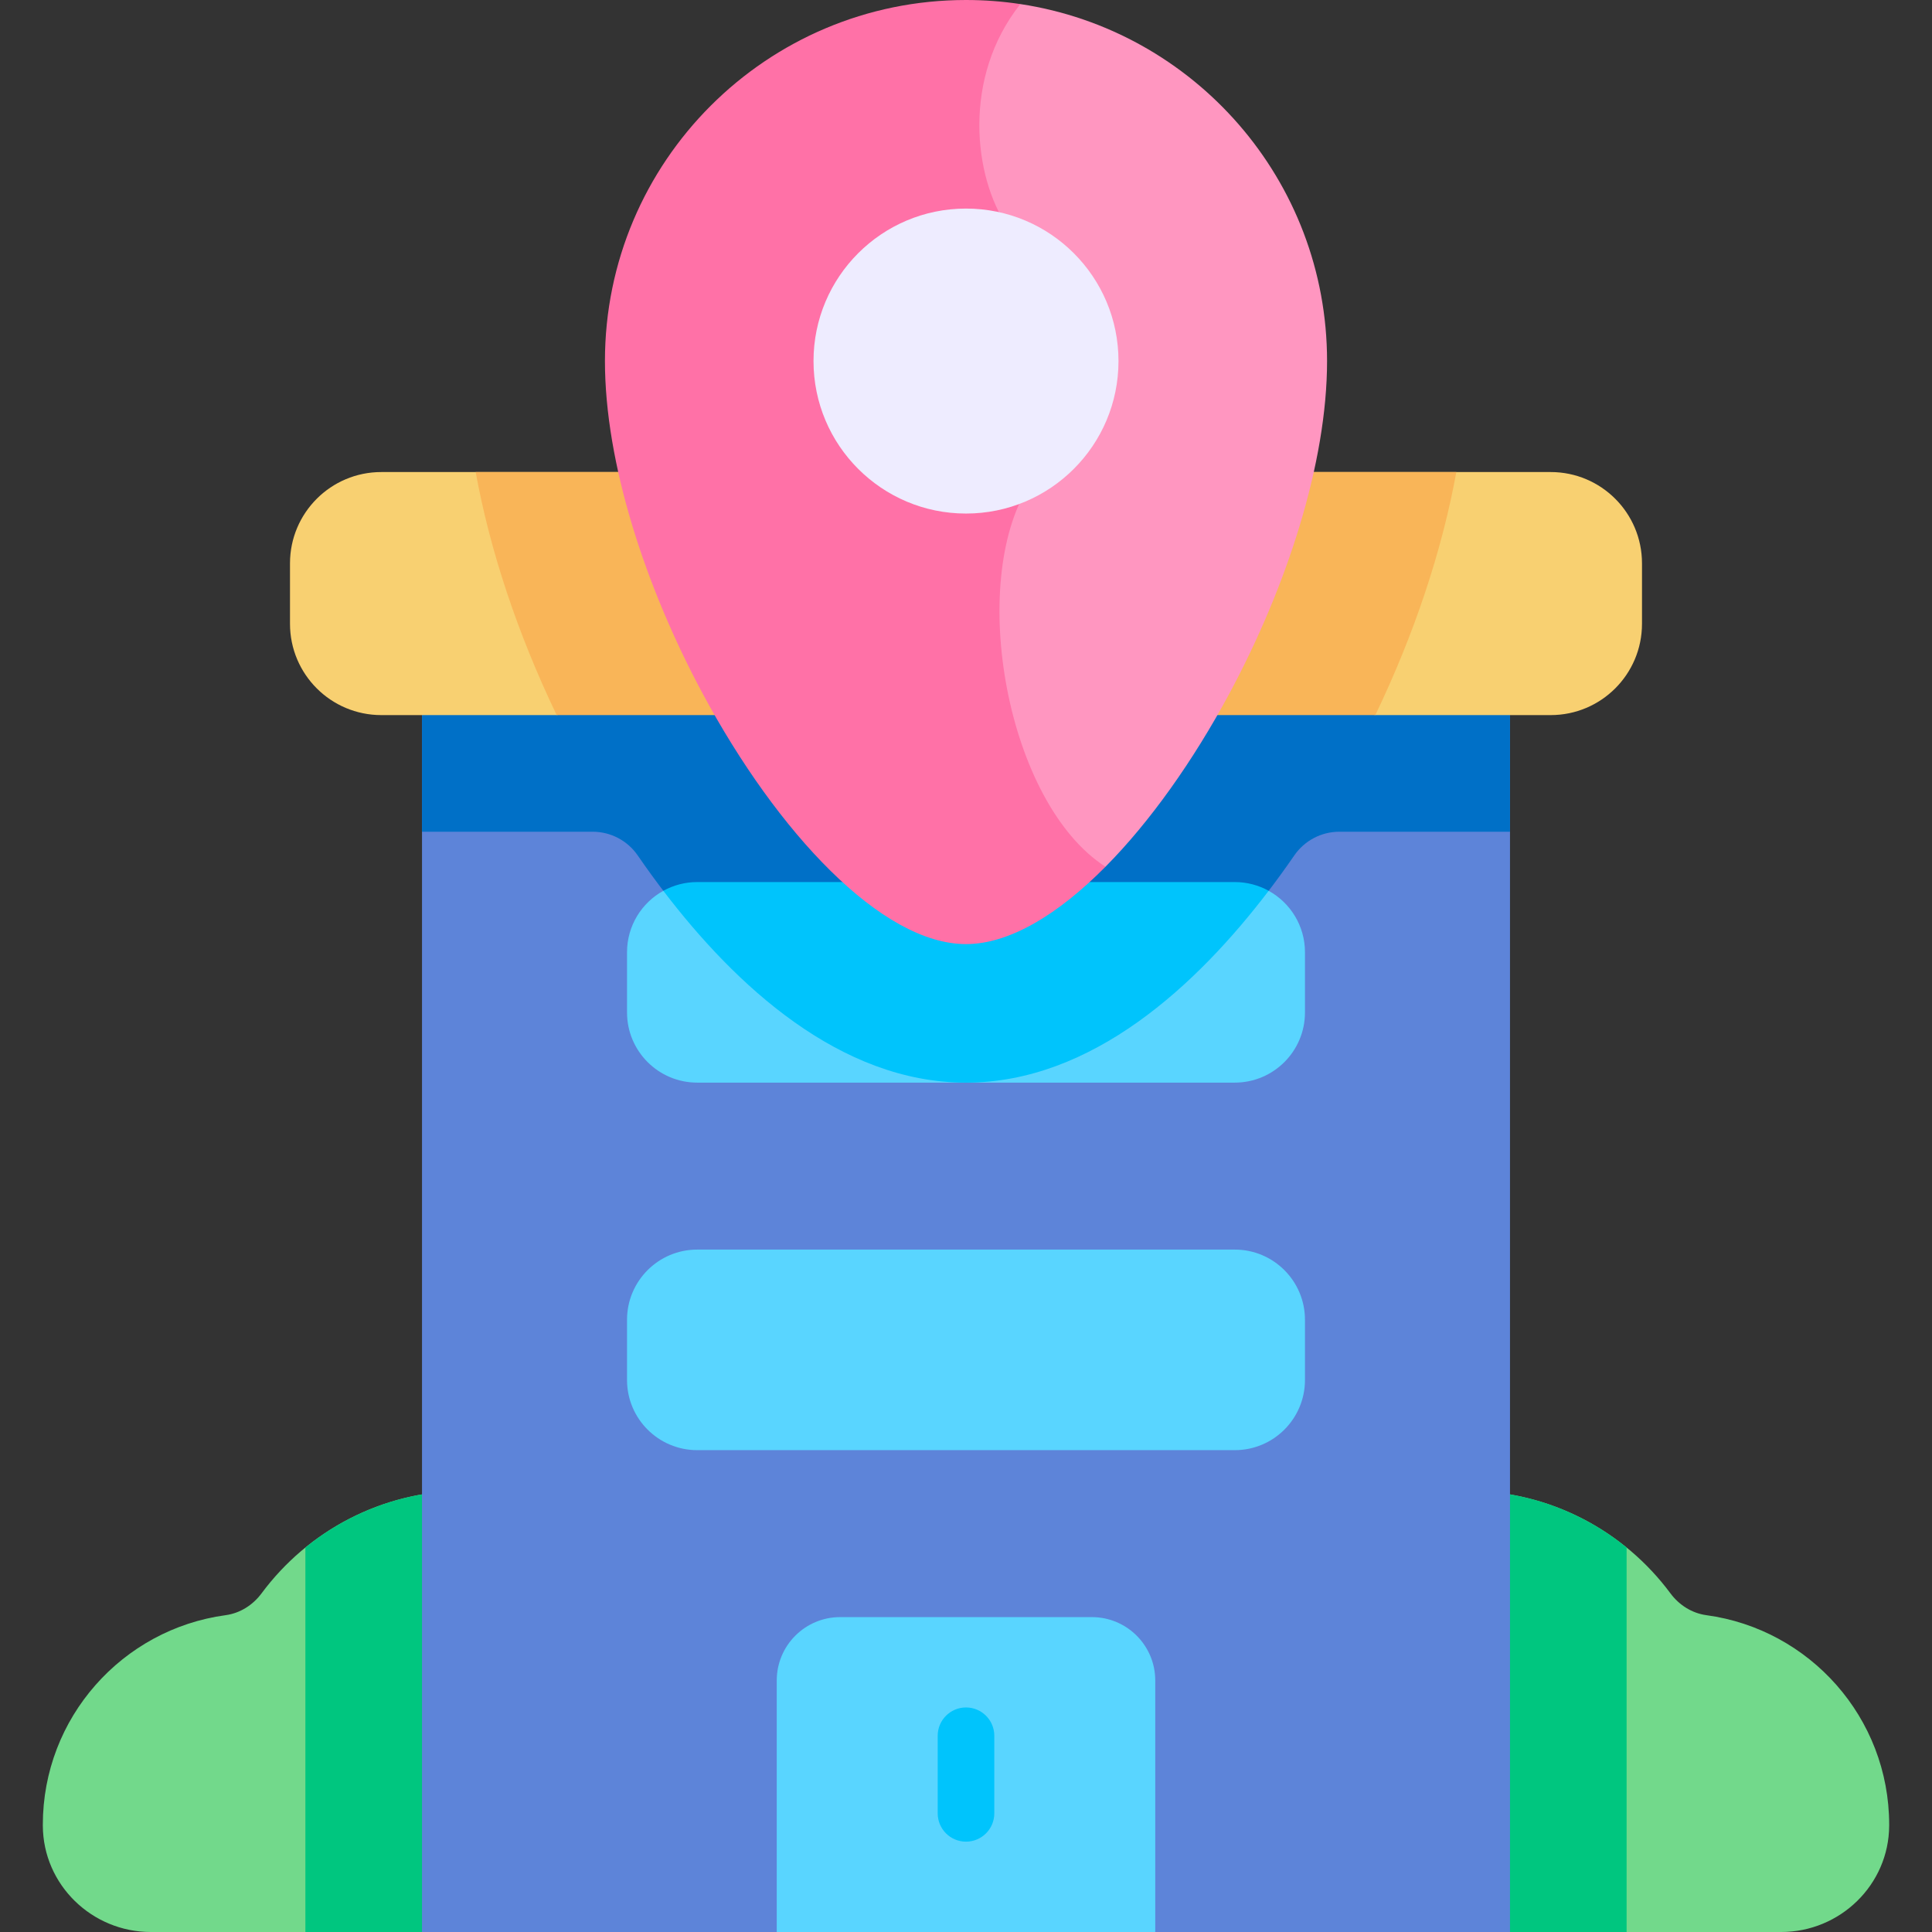 <svg xmlns="http://www.w3.org/2000/svg" id="Capa_1" viewBox="0 0 512 512"><rect x="0" y="0" width="512" height="512" fill="#333333" stroke="none"/><g><path d="m111.837 512c13.529-12.293 78.684-30.029 78.684-49.749 0-37.114-30.087-67.201-67.201-67.201-22.127 0-41.753 10.695-53.998 27.197-2.308 3.111-5.697 5.271-9.535 5.792-27.352 3.715-48.435 27.147-48.435 55.518 0 .104 0 .208.001.311.085 15.617 13.004 28.132 28.62 28.132z" fill="#72d98b"></path><path d="m400.164 512c-13.529-12.293-78.684-30.029-78.684-49.749 0-37.114 30.087-67.201 67.201-67.201 22.127 0 41.753 10.695 53.998 27.197 2.308 3.111 5.697 5.271 9.535 5.792 27.352 3.715 48.435 27.147 48.435 55.518 0 .104 0 .208-.001.311-.086 15.617-13.005 28.132-28.621 28.132z" fill="#72d98b"></path><path d="m431.069 410.112c-11.563-9.414-26.314-15.062-42.388-15.062-37.114 0-67.201 30.087-67.201 67.201 0 19.72 65.155 37.456 78.684 49.749h30.906v-101.888z" fill="#00c67f"></path><path d="m123.319 395.05c-16.074 0-30.825 5.648-42.388 15.062v101.888h30.906c13.529-12.293 78.684-30.029 78.684-49.749-.001-37.114-30.088-67.201-67.202-67.201z" fill="#00c67f"></path><path d="m111.837 157.875v354.125h94.009l50.154-13.889 50.154 13.889h94.01v-354.125z" fill="#5d84d9"></path><path d="m111.837 220.414h45.216c4.78 0 9.242 2.354 11.953 6.29 18.92 27.475 49.389 60.203 86.995 60.203 37.605 0 68.074-32.728 86.995-60.203 2.711-3.937 7.173-6.29 11.953-6.29h45.216v-62.539h-288.328z" fill="#0070c7"></path><path d="m336.21 236.069c-31.141 17.538-46.811 33.996-80.21 33.996s-50.853-18.155-80.21-33.996c-5.734 3.169-9.621 9.272-9.621 16.287v15.949c0 10.273 8.328 18.602 18.602 18.602h142.458c10.273 0 18.602-8.328 18.602-18.602v-15.949c0-7.015-3.887-13.118-9.621-16.287z" fill="#59d5ff"></path><path d="m336.21 236.069c-2.663-1.472-5.722-2.314-8.981-2.314h-142.458c-3.258 0-6.318.843-8.981 2.315 19.049 25.023 46.811 50.838 80.21 50.838 33.398-.001 61.16-25.816 80.21-50.839z" fill="#00c4fc"></path><path d="m327.229 331.154h-142.458c-10.273 0-18.602 8.328-18.602 18.602v15.949c0 10.273 8.328 18.602 18.602 18.602h142.458c10.273 0 18.602-8.328 18.602-18.602v-15.949c0-10.274-8.328-18.602-18.602-18.602z" fill="#59d5ff"></path><path d="m410.953 125.098h-309.907c-13.362 0-24.194 10.832-24.194 24.194v16.023c0 13.362 10.832 24.194 24.194 24.194h46.477l108.477-20.142 108.477 20.142h46.477c13.362 0 24.193-10.832 24.193-24.194v-16.023c0-13.362-10.832-24.194-24.194-24.194z" fill="#f8d071"></path><path d="m147.524 189.508h216.953c10.371-21.602 17.723-43.762 21.463-64.411h-259.879c3.739 20.649 11.091 42.809 21.463 64.411z" fill="#f9b558"></path><path d="m289.357 428.552h-66.714c-9.277 0-16.797 7.52-16.797 16.797v66.651h100.308v-66.651c0-9.276-7.52-16.797-16.797-16.797z" fill="#59d5ff"></path><path d="m270.404 1.079c-43.764 9.974-69.176 41.761-69.176 94.606 0 26.954 41.536 140.384 91.736 134.012 11.78-11.89 23.215-28.015 32.815-45.873 15.274-28.413 25.906-61.184 25.906-88.139 0-47.949-35.27-87.659-81.281-94.606z" fill="#ff96c0"></path><path d="m272.652 128.712-5.713-68.711c-8.919-13.167-11.973-39.473 3.465-58.922-4.698-.709-9.508-1.079-14.404-1.079-52.845 0-95.685 42.84-95.685 95.685 0 26.954 10.633 59.725 25.907 88.139 19.809 36.85 47.425 66.372 69.778 66.372 11.52 0 24.437-7.854 36.964-20.499-26.185-16.859-36.566-75.01-20.312-100.985z" fill="#ff71a7"></path><circle cx="256" cy="95.685" fill="#eeecff" r="40.411"></circle><path d="m256 488.058c-4.143 0-7.5-3.358-7.5-7.5v-20.564c0-4.142 3.357-7.5 7.5-7.5s7.5 3.358 7.5 7.5v20.564c0 4.142-3.357 7.5-7.5 7.5z" fill="#00c4fc"></path></g><g></g><g></g><g></g><g></g><g></g><g></g><g></g><g></g><g></g><g></g><g></g><g></g><g></g><g></g><g></g></svg>